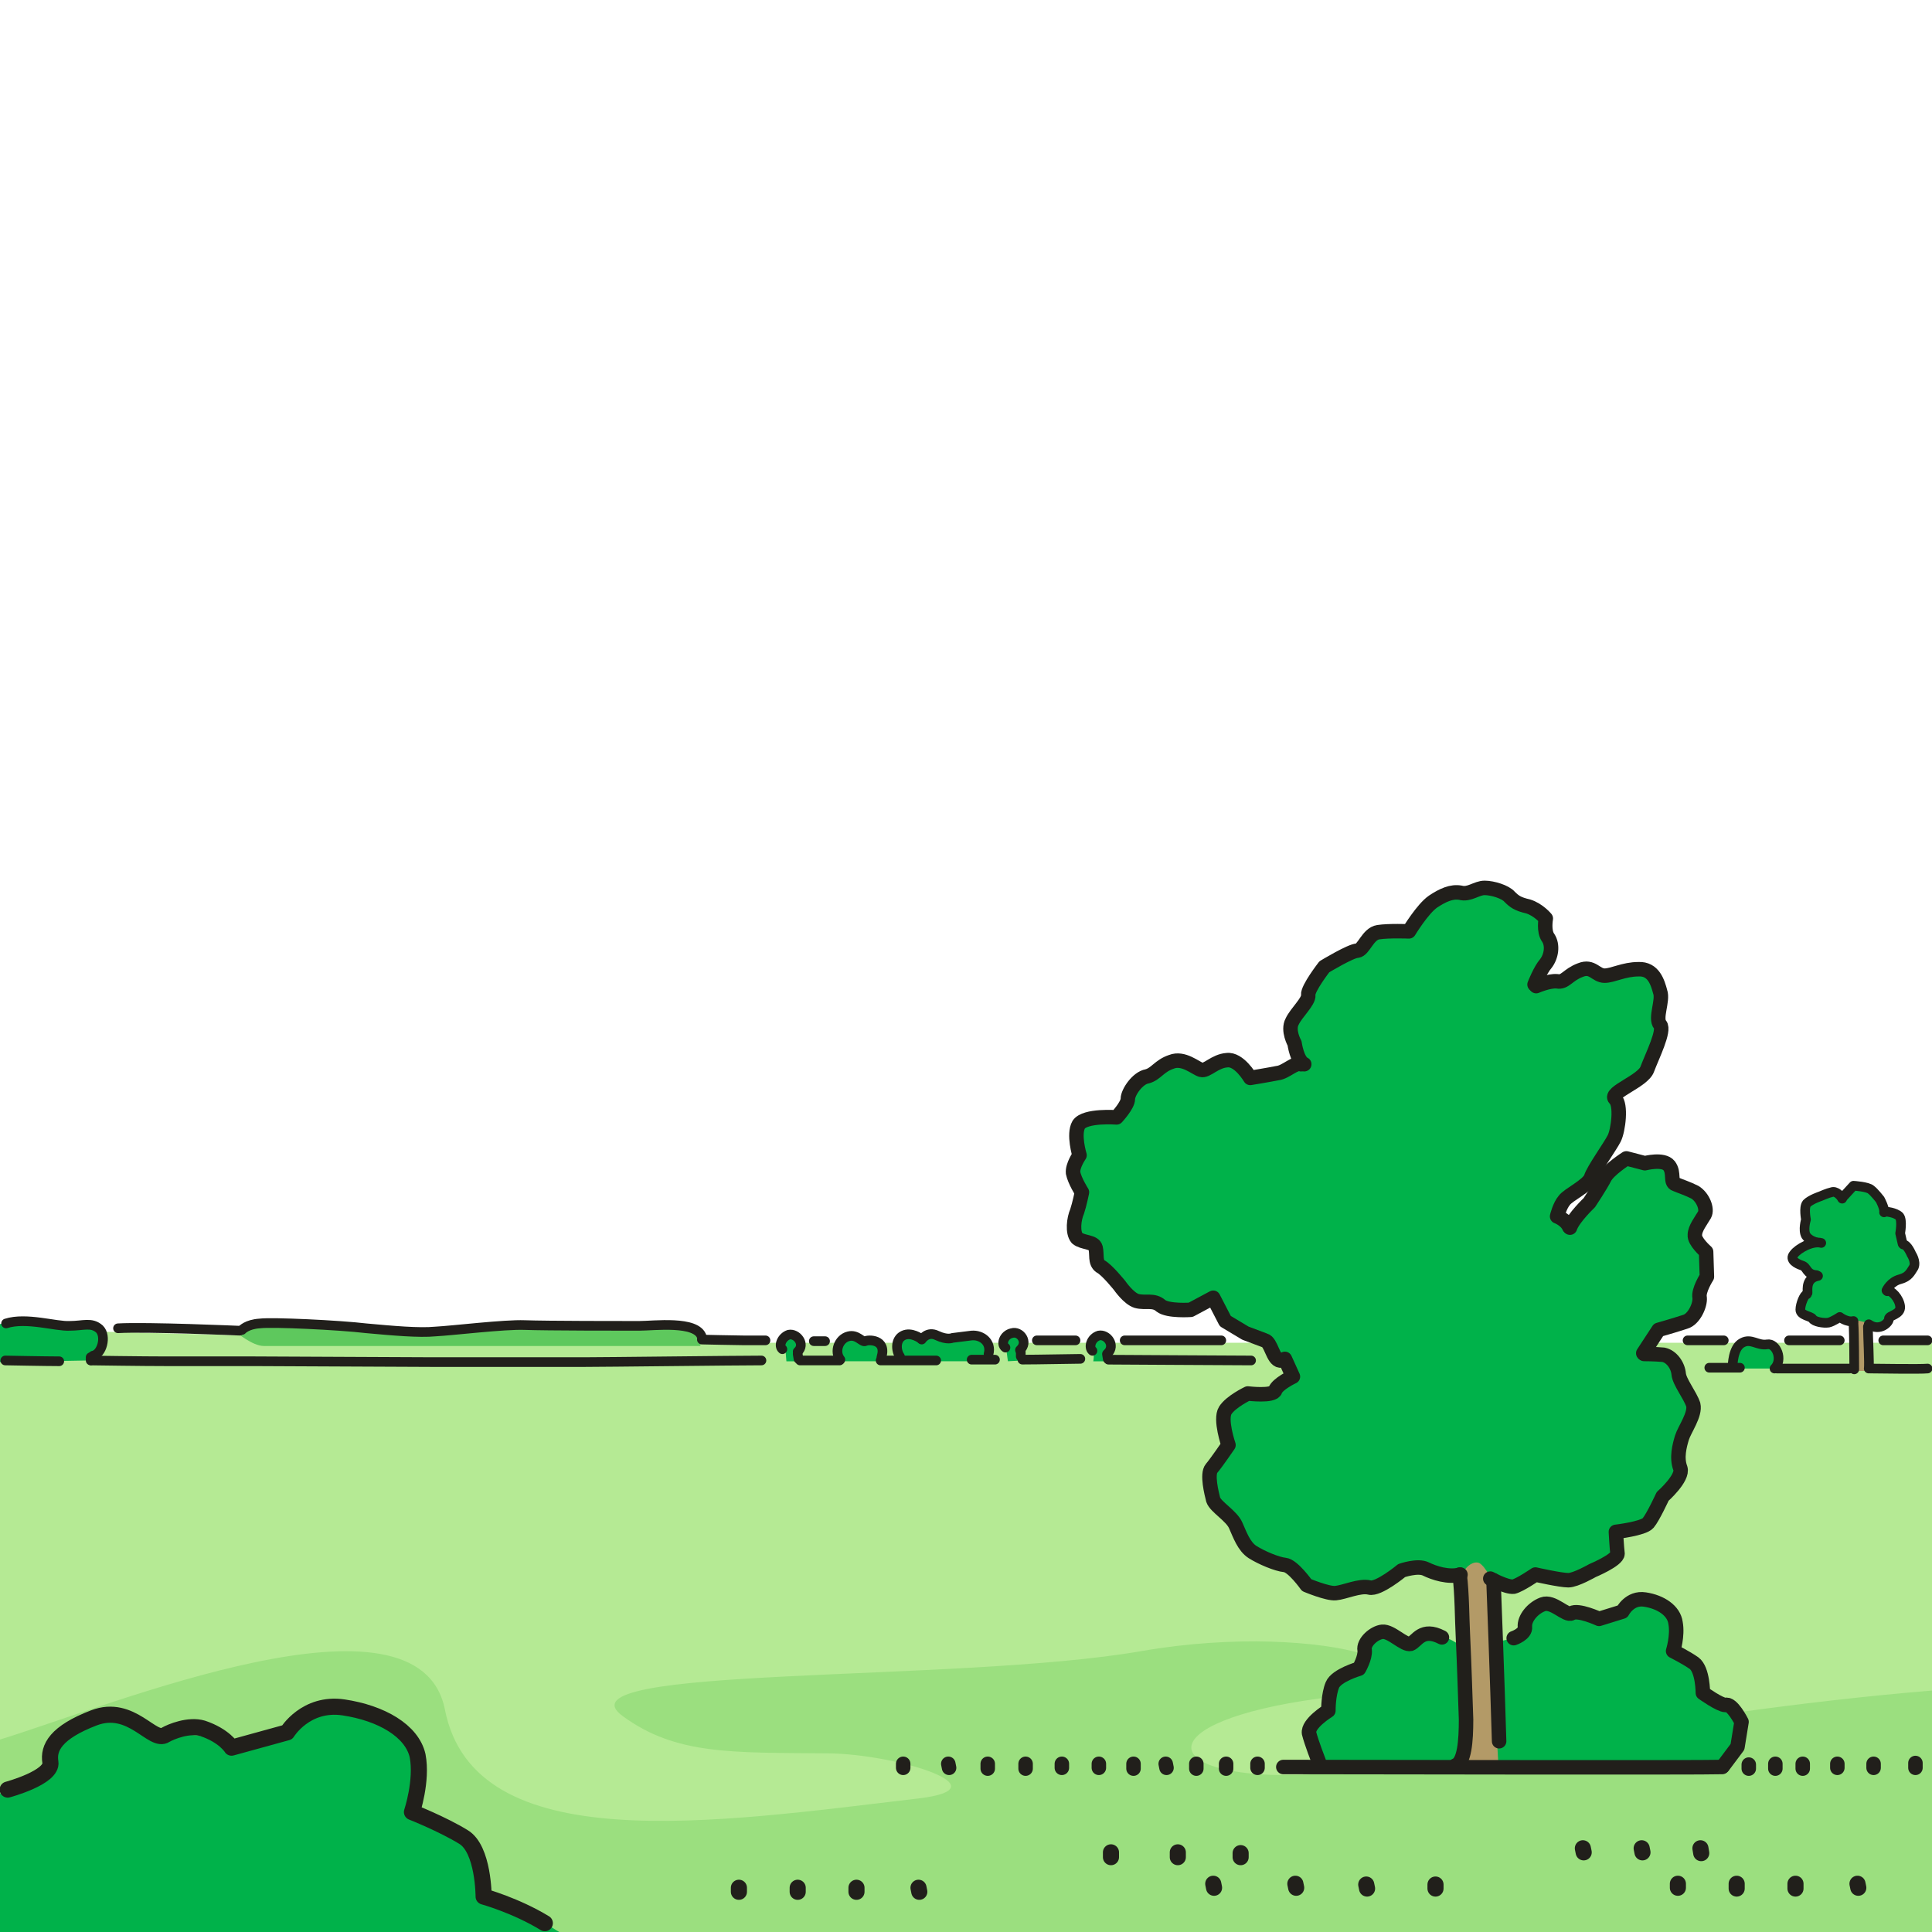 <?xml version="1.0" encoding="utf-8"?>
<!-- Generator: Adobe Illustrator 16.0.4, SVG Export Plug-In . SVG Version: 6.00 Build 0)  -->
<!DOCTYPE svg PUBLIC "-//W3C//DTD SVG 1.1//EN" "http://www.w3.org/Graphics/SVG/1.1/DTD/svg11.dtd">
<svg version="1.1" id="Ebene_1" xmlns="http://www.w3.org/2000/svg" xmlns:xlink="http://www.w3.org/1999/xlink" x="0px" y="0px"
	 width="68.031px" height="68.032px" viewBox="0 0 68.031 68.032" enable-background="new 0 0 68.031 68.032" xml:space="preserve">
<polygon fill="none" points="0,0 0,54.396 18.561,52.725 68.032,52.725 68.032,0 "/>
<polygon fill="#B5EA94" points="0,68.032 68.032,68.032 68.032,47.283 18.561,47.283 0,46.799 "/>
<g>
	<defs>
		<rect id="SVGID_1_" y="0.001" width="68.031" height="68.031"/>
	</defs>
	<clipPath id="SVGID_2_">
		<use xlink:href="#SVGID_1_"  overflow="visible"/>
	</clipPath>
	<path clip-path="url(#SVGID_2_)" fill-rule="evenodd" clip-rule="evenodd" fill="#9BDF7F" d="M68.044,59.528
		c-9.357,0.766-18.573,2.892-22.431,2.977c-4.849,0.085-5.188-1.872,0.823-2.694c6.011-0.82,0.254-2.805-6.239-1.672
		c-6.522,1.135-20.785,0.482-18.261,2.296c1.871,1.361,3.799,1.276,7.231,1.305c2.382,0.027,6.267,1.219,3.176,1.588
		c-7.203,0.85-15.625,2.154-16.674-3.118c-0.908-4.65-11.711-0.17-15.682,1.048v6.775h68.057V59.528z"/>
	<path clip-path="url(#SVGID_2_)" fill-rule="evenodd" clip-rule="evenodd" fill="#00B24A" d="M64.925,42.237
		c0,0,0.085-0.312,0.397-0.396c0.312-0.115,0.623,0.028,0.794,0.254c0.17,0.199,0.198,0.596,0.198,0.596s0.396,0.027,0.539,0.17
		c0.113,0.143,0.113,0.283,0.057,0.454c-0.057,0.142,0,0.51,0,0.51s0.283,0.199,0.396,0.396c0.085,0.228,0.028,0.454-0.17,0.623
		c-0.17,0.2-0.539,0.341-0.539,0.341l-0.142,0.228c0,0,0.312,0.226,0.34,0.453c0.058,0.199,0.058,0.369-0.085,0.426
		c-0.113,0.056-0.198,0.141-0.255,0.226c-0.057,0.114-0.482,0.312-0.681,0.199c-0.17-0.085-0.539-0.199-0.681-0.199
		c-0.113-0.027-0.283-0.085-0.425-0.056c-0.113,0.028-0.596,0.17-0.794,0.085c-0.199-0.085-0.341-0.142-0.397-0.312
		c-0.085-0.17-0.057-0.454,0.057-0.567c0.113-0.142,0.368-0.652,0.368-0.652s-0.198-0.283-0.368-0.368
		c-0.142-0.057-0.425-0.198-0.396-0.368c0-0.143,0.595-0.454,0.681-0.482c0.113-0.029-0.312-0.312-0.312-0.481
		c0-0.198-0.085-0.482,0-0.709c0.113-0.227,0.369-0.453,0.624-0.511c0.255-0.056,0.198-0.141,0.368-0.085
		C64.698,42.067,64.925,42.237,64.925,42.237"/>
	<polygon clip-path="url(#SVGID_2_)" fill-rule="evenodd" clip-rule="evenodd" fill="#B39A67" points="65.747,46.574 65.804,48.275 
		65.322,48.275 65.236,46.46 	"/>
	<path clip-path="url(#SVGID_2_)" fill-rule="evenodd" clip-rule="evenodd" fill="#00B24A" d="M62.486,48.19
		c0,0,0.255-0.341,0.142-0.539s-0.312-0.368-0.454-0.34c-0.17,0.057-0.34-0.028-0.51-0.028c-0.171,0-0.397,0.056-0.511,0.255
		c-0.113,0.17-0.17,0.652-0.17,0.652H62.486z"/>
	<path clip-path="url(#SVGID_2_)" fill-rule="evenodd" clip-rule="evenodd" fill="#00B24A" d="M28.061,47.934l0.057-0.34
		c0,0,0.198-0.453-0.057-0.567c-0.255-0.142-0.454,0-0.539,0.227c-0.057,0.256,0.142,0.341,0.142,0.341l0.028,0.34H28.061z"/>
	<path clip-path="url(#SVGID_2_)" fill-rule="evenodd" clip-rule="evenodd" fill="#00B24A" d="M30.981,47.934
		c0,0,0.227-0.425,0-0.596c-0.198-0.197-0.51-0.112-0.51-0.112s-0.426-0.313-0.681-0.171c-0.255,0.143-0.312,0.454-0.284,0.596
		c0.029,0.17,0.086,0.283,0.086,0.283H30.981z"/>
	<path clip-path="url(#SVGID_2_)" fill-rule="evenodd" clip-rule="evenodd" fill="#00B24A" d="M34.696,47.934
		c0,0,0.227-0.453,0.085-0.651c-0.17-0.228-0.425-0.256-0.681-0.228c-0.226,0-0.68,0.113-0.794,0.057
		c-0.113-0.057-0.368-0.17-0.567-0.142c-0.17,0.057-0.227,0.198-0.34,0.142c-0.085-0.085-0.453-0.227-0.652-0.057
		c-0.198,0.198-0.142,0.397-0.085,0.566c0.056,0.143,0.199,0.312,0.199,0.312H34.696z"/>
	<path clip-path="url(#SVGID_2_)" fill-rule="evenodd" clip-rule="evenodd" fill="#00B24A" d="M36.001,47.906l-0.057-0.368
		c0,0,0.255-0.368,0-0.539c-0.255-0.17-0.511-0.114-0.567,0.113c-0.028,0.198,0.057,0.397,0.057,0.397l0.057,0.424L36.001,47.906z"
		/>
	<path clip-path="url(#SVGID_2_)" fill-rule="evenodd" clip-rule="evenodd" fill="#00B24A" d="M39.063,47.934l-0.028-0.312
		c0,0,0.142-0.368-0.028-0.51c-0.142-0.142-0.426-0.057-0.511,0.057c-0.113,0.114-0.085,0.341-0.028,0.426
		c0.085,0.112,0.028,0.34,0.028,0.34H39.063z"/>
	<path clip-path="url(#SVGID_2_)" fill-rule="evenodd" clip-rule="evenodd" fill="#00B24A" d="M-0.013,46.63
		c0.17-0.058,0.34-0.085,0.511-0.113c0.453-0.057,1.049,0.141,1.361,0.141s0.85-0.17,1.276-0.027c0.397,0.112,0.623,0.34,0.51,0.651
		c-0.113,0.312-0.51,0.623-0.51,0.623l-3.148,0.058V46.63z"/>
	<path clip-path="url(#SVGID_2_)" fill-rule="evenodd" clip-rule="evenodd" fill="#5EC85D" d="M24.658,47.396
		c0,0,0.142-0.597-0.539-0.737c-0.681-0.114-1.446,0-2.127,0c-0.709,0-2.523-0.057-3.346-0.029c-0.851,0.029-1.871,0.114-2.467,0.17
		c-0.567,0.085-1.361,0.143-2.127,0.029c-0.766-0.085-2.58-0.199-3.317-0.227c-0.709-0.028-1.475-0.143-1.787,0
		c-0.312,0.142-0.624,0.312-0.624,0.312s0.567,0.482,0.964,0.482H24.658z"/>
	<path clip-path="url(#SVGID_2_)" fill-rule="evenodd" clip-rule="evenodd" fill="#00B24A" d="M-0.013,63.157
		c0.425-0.058,0.964-0.143,1.248-0.369c0.482-0.368,0.851-1.36,1.021-1.587c0.17-0.228,1.531-0.794,2.155-0.652
		c0.652,0.142,0.907,0.567,1.361,0.539c0.454-0.057,1.531,0,1.928,0.198c0.426,0.17,1.135,0.368,1.588,0.113
		c0.454-0.283,1.05-0.283,1.22-0.597c0.17-0.282,1.219-0.992,2.495-0.565c1.248,0.425,1.786,1.077,1.843,1.614
		c0.029,0.539-0.085,1.956-0.085,1.956s1.305,0.37,1.787,1.05c0.51,0.709,0.68,1.984,0.68,1.984s1.418,0.709,1.645,0.737
		c0.227,0.028,0.51,0.283,0.822,0.453H-0.013V63.157z"/>
	
		<line clip-path="url(#SVGID_2_)" fill="none" stroke="#211F1B" stroke-width="0.34" stroke-linecap="round" stroke-linejoin="round" stroke-miterlimit="10" x1="43.005" y1="47.198" x2="39.603" y2="47.198"/>
	
		<line clip-path="url(#SVGID_2_)" fill="none" stroke="#211F1B" stroke-width="0.34" stroke-linecap="round" stroke-linejoin="round" stroke-miterlimit="10" x1="37.872" y1="47.198" x2="36.511" y2="47.198"/>
	
		<path clip-path="url(#SVGID_2_)" fill="none" stroke="#211F1B" stroke-width="0.34" stroke-linecap="round" stroke-linejoin="round" stroke-miterlimit="10" d="
		M26.955,47.198h-0.766c-0.227,0-1.474-0.028-1.474-0.028"/>
	
		<path clip-path="url(#SVGID_2_)" fill="none" stroke="#211F1B" stroke-width="0.34" stroke-linecap="round" stroke-linejoin="round" stroke-miterlimit="10" d="
		M0.214,46.602c0.709-0.228,1.758,0.112,2.24,0.085c0.482,0,0.766-0.143,1.05,0.113c0.254,0.255,0.085,0.879-0.227,0.936"/>
	
		<path clip-path="url(#SVGID_2_)" fill="none" stroke="#211F1B" stroke-width="0.34" stroke-linecap="round" stroke-linejoin="round" stroke-miterlimit="10" d="
		M4.156,46.772c1.021-0.058,4.282,0.085,4.282,0.085"/>
	
		<path clip-path="url(#SVGID_2_)" fill="none" stroke="#211F1B" stroke-width="0.34" stroke-linecap="round" stroke-linejoin="round" stroke-miterlimit="10" d="
		M24.715,47.083c-0.17-0.596-1.702-0.396-2.212-0.396c-0.511,0-3.289,0-4.027-0.028c-0.709-0.028-2.552,0.197-3.147,0.227
		c-0.568,0.056-1.503-0.029-2.439-0.114c-0.936-0.112-3.318-0.226-3.743-0.169c-0.454,0.028-0.624,0.227-0.624,0.227"/>
	
		<path clip-path="url(#SVGID_2_)" fill="none" stroke="#211F1B" stroke-width="0.34" stroke-linecap="round" stroke-linejoin="round" stroke-miterlimit="10" d="
		M29.592,47.877c-0.227-0.283-0.057-0.736,0.283-0.822c0.312-0.085,0.483,0.228,0.596,0.171c0.085-0.057,0.766-0.085,0.567,0.566"/>
	
		<path clip-path="url(#SVGID_2_)" fill="none" stroke="#211F1B" stroke-width="0.34" stroke-linecap="round" stroke-linejoin="round" stroke-miterlimit="10" d="
		M34.81,47.679c0.114-0.425-0.255-0.682-0.595-0.652l-0.681,0.085c0,0-0.17,0.086-0.538-0.085c-0.341-0.17-0.54,0.142-0.54,0.142"/>
	
		<path clip-path="url(#SVGID_2_)" fill="none" stroke="#211F1B" stroke-width="0.34" stroke-linecap="round" stroke-linejoin="round" stroke-miterlimit="10" d="
		M31.69,47.764c-0.142-0.198-0.17-0.596,0.113-0.737c0.284-0.142,0.624,0.114,0.624,0.114"/>
	
		<path clip-path="url(#SVGID_2_)" fill="none" stroke="#211F1B" stroke-width="0.34" stroke-linecap="round" stroke-linejoin="round" stroke-miterlimit="10" d="
		M44.054,47.906c-0.538,0-4.849-0.028-5.019-0.028"/>
	
		<path clip-path="url(#SVGID_2_)" fill="none" stroke="#211F1B" stroke-width="0.34" stroke-linecap="round" stroke-linejoin="round" stroke-miterlimit="10" d="
		M38.468,47.566c-0.142-0.113-0.057-0.454,0.227-0.539c0.284-0.058,0.596,0.341,0.312,0.624"/>
	
		<path clip-path="url(#SVGID_2_)" fill="none" stroke="#211F1B" stroke-width="0.34" stroke-linecap="round" stroke-linejoin="round" stroke-miterlimit="10" d="
		M26.813,47.906c-0.907,0-5.529,0.057-6.267,0.057h-5.274c-1.134,0-5.246-0.029-6.295-0.029H5.886c-0.879,0-2.666-0.027-2.666-0.027
		"/>
	
		<line clip-path="url(#SVGID_2_)" fill="none" stroke="#211F1B" stroke-width="0.34" stroke-linecap="round" stroke-linejoin="round" stroke-miterlimit="10" x1="32.966" y1="47.906" x2="31.009" y2="47.906"/>
	
		<line clip-path="url(#SVGID_2_)" fill="none" stroke="#211F1B" stroke-width="0.34" stroke-linecap="round" stroke-linejoin="round" stroke-miterlimit="10" x1="29.563" y1="47.906" x2="28.174" y2="47.906"/>
	
		<line clip-path="url(#SVGID_2_)" fill="none" stroke="#211F1B" stroke-width="0.34" stroke-linecap="round" stroke-linejoin="round" stroke-miterlimit="10" x1="35.036" y1="47.877" x2="34.214" y2="47.877"/>
	
		<path clip-path="url(#SVGID_2_)" fill="none" stroke="#211F1B" stroke-width="0.34" stroke-linecap="round" stroke-linejoin="round" stroke-miterlimit="10" d="
		M38.042,47.849c-0.227,0-1.503,0.027-2.041,0.027"/>
	
		<path clip-path="url(#SVGID_2_)" fill="none" stroke="#211F1B" stroke-width="0.34" stroke-linecap="round" stroke-linejoin="round" stroke-miterlimit="10" d="
		M62.486,48.19c0.312-0.312,0.057-0.907-0.256-0.852c-0.34,0.058-0.566-0.227-0.879-0.056c-0.34,0.17-0.34,0.821-0.34,0.821"/>
	
		<path clip-path="url(#SVGID_2_)" fill="none" stroke="#211F1B" stroke-width="0.34" stroke-linecap="round" stroke-linejoin="round" stroke-miterlimit="10" d="
		M67.874,48.19c-0.227,0.027-1.844,0-2.014,0"/>
	
		<line clip-path="url(#SVGID_2_)" fill="none" stroke="#211F1B" stroke-width="0.34" stroke-linecap="round" stroke-linejoin="round" stroke-miterlimit="10" x1="65.123" y1="48.19" x2="62.571" y2="48.19"/>
	
		<line clip-path="url(#SVGID_2_)" fill="none" stroke="#211F1B" stroke-width="0.34" stroke-linecap="round" stroke-linejoin="round" stroke-miterlimit="10" x1="61.267" y1="48.161" x2="60.189" y2="48.161"/>
	
		<path clip-path="url(#SVGID_2_)" fill="none" stroke="#211F1B" stroke-width="0.34" stroke-linecap="round" stroke-linejoin="round" stroke-miterlimit="10" d="
		M65.775,46.715c0,0.34,0.057,1.332,0.028,1.475"/>
	
		<path clip-path="url(#SVGID_2_)" fill="none" stroke="#211F1B" stroke-width="0.34" stroke-linecap="round" stroke-linejoin="round" stroke-miterlimit="10" d="
		M65.265,46.574c0.028,0.425,0.028,1.645,0.028,1.645"/>
	
		<path clip-path="url(#SVGID_2_)" fill="none" stroke="#211F1B" stroke-width="0.34" stroke-linecap="round" stroke-linejoin="round" stroke-miterlimit="10" d="
		M66.995,43.795l-0.085-0.368c0,0,0.085-0.453-0.028-0.596c-0.143-0.142-0.482-0.17-0.482-0.17"/>
	
		<path clip-path="url(#SVGID_2_)" fill="none" stroke="#211F1B" stroke-width="0.34" stroke-linecap="round" stroke-linejoin="round" stroke-miterlimit="10" d="
		M66.343,42.69c0.028-0.143-0.142-0.453-0.142-0.453s-0.199-0.255-0.312-0.34c-0.113-0.114-0.624-0.144-0.624-0.144l-0.34,0.37"/>
	
		<path clip-path="url(#SVGID_2_)" fill="none" stroke="#211F1B" stroke-width="0.34" stroke-linecap="round" stroke-linejoin="round" stroke-miterlimit="10" d="
		M67.023,43.824c0.142,0,0.283,0.341,0.283,0.341s0.17,0.255,0.085,0.453c-0.113,0.17-0.17,0.34-0.481,0.426
		c-0.341,0.085-0.482,0.396-0.482,0.396"/>
	
		<path clip-path="url(#SVGID_2_)" fill="none" stroke="#211F1B" stroke-width="0.34" stroke-linecap="round" stroke-linejoin="round" stroke-miterlimit="10" d="
		M65.804,46.63c0.397,0.283,0.737-0.085,0.709-0.198c0-0.114,0.426-0.142,0.397-0.426c-0.028-0.283-0.312-0.595-0.454-0.538"/>
	
		<path clip-path="url(#SVGID_2_)" fill="none" stroke="#211F1B" stroke-width="0.34" stroke-linecap="round" stroke-linejoin="round" stroke-miterlimit="10" d="
		M65.265,46.517c-0.228,0.057-0.481-0.143-0.481-0.143s-0.256,0.17-0.397,0.199c-0.17,0.028-0.51-0.029-0.566-0.142
		c-0.058-0.085-0.426-0.113-0.426-0.312c0-0.2,0.142-0.54,0.226-0.54"/>
	
		<path clip-path="url(#SVGID_2_)" fill="none" stroke="#211F1B" stroke-width="0.34" stroke-linecap="round" stroke-linejoin="round" stroke-miterlimit="10" d="
		M64.018,44.929c-0.426,0.086-0.369,0.454-0.369,0.596"/>
	
		<path clip-path="url(#SVGID_2_)" fill="none" stroke="#211F1B" stroke-width="0.34" stroke-linecap="round" stroke-linejoin="round" stroke-miterlimit="10" d="
		M64.868,42.208c-0.057-0.113-0.227-0.283-0.369-0.228c-0.142,0.029-0.396,0.143-0.396,0.143s-0.341,0.112-0.482,0.255
		c-0.113,0.142-0.028,0.566-0.028,0.566s-0.113,0.368,0,0.567c0.113,0.17,0.341,0.226,0.341,0.226"/>
	
		<path clip-path="url(#SVGID_2_)" fill="none" stroke="#211F1B" stroke-width="0.34" stroke-linecap="round" stroke-linejoin="round" stroke-miterlimit="10" d="
		M63.961,44.901c-0.369-0.028-0.312-0.283-0.511-0.34c-0.17-0.057-0.454-0.198-0.283-0.396c0.142-0.199,0.652-0.483,0.964-0.397"/>
	
		<line clip-path="url(#SVGID_2_)" fill="none" stroke="#211F1B" stroke-width="0.567" stroke-linecap="round" stroke-linejoin="round" stroke-miterlimit="10" x1="65.407" y1="66.332" x2="65.436" y2="66.473"/>
	
		<line clip-path="url(#SVGID_2_)" fill="none" stroke="#211F1B" stroke-width="0.567" stroke-linecap="round" stroke-linejoin="round" stroke-miterlimit="10" x1="32.343" y1="66.473" x2="32.371" y2="66.615"/>
	
		<line clip-path="url(#SVGID_2_)" fill="none" stroke="#211F1B" stroke-width="0.567" stroke-linecap="round" stroke-linejoin="round" stroke-miterlimit="10" x1="63.224" y1="66.332" x2="63.224" y2="66.501"/>
	
		<line clip-path="url(#SVGID_2_)" fill="none" stroke="#211F1B" stroke-width="0.567" stroke-linecap="round" stroke-linejoin="round" stroke-miterlimit="10" x1="59.877" y1="65.083" x2="59.905" y2="65.254"/>
	
		<line clip-path="url(#SVGID_2_)" fill="none" stroke="#211F1B" stroke-width="0.567" stroke-linecap="round" stroke-linejoin="round" stroke-miterlimit="10" x1="30.159" y1="66.473" x2="30.159" y2="66.615"/>
	
		<line clip-path="url(#SVGID_2_)" fill="none" stroke="#211F1B" stroke-width="0.567" stroke-linecap="round" stroke-linejoin="round" stroke-miterlimit="10" x1="61.153" y1="66.332" x2="61.153" y2="66.501"/>
	
		<line clip-path="url(#SVGID_2_)" fill="none" stroke="#211F1B" stroke-width="0.567" stroke-linecap="round" stroke-linejoin="round" stroke-miterlimit="10" x1="57.808" y1="65.083" x2="57.836" y2="65.226"/>
	
		<line clip-path="url(#SVGID_2_)" fill="none" stroke="#211F1B" stroke-width="0.567" stroke-linecap="round" stroke-linejoin="round" stroke-miterlimit="10" x1="28.089" y1="66.473" x2="28.089" y2="66.615"/>
	
		<line clip-path="url(#SVGID_2_)" fill="none" stroke="#211F1B" stroke-width="0.567" stroke-linecap="round" stroke-linejoin="round" stroke-miterlimit="10" x1="59.083" y1="66.332" x2="59.083" y2="66.473"/>
	
		<line clip-path="url(#SVGID_2_)" fill="none" stroke="#211F1B" stroke-width="0.567" stroke-linecap="round" stroke-linejoin="round" stroke-miterlimit="10" x1="55.737" y1="65.083" x2="55.766" y2="65.226"/>
	
		<line clip-path="url(#SVGID_2_)" fill="none" stroke="#211F1B" stroke-width="0.567" stroke-linecap="round" stroke-linejoin="round" stroke-miterlimit="10" x1="26.019" y1="66.473" x2="26.019" y2="66.615"/>
	
		<line clip-path="url(#SVGID_2_)" fill="none" stroke="#211F1B" stroke-width="0.567" stroke-linecap="round" stroke-linejoin="round" stroke-miterlimit="10" x1="43.686" y1="65.254" x2="43.686" y2="65.396"/>
	
		<line clip-path="url(#SVGID_2_)" fill="none" stroke="#211F1B" stroke-width="0.567" stroke-linecap="round" stroke-linejoin="round" stroke-miterlimit="10" x1="41.474" y1="65.226" x2="41.474" y2="65.396"/>
	
		<line clip-path="url(#SVGID_2_)" fill="none" stroke="#211F1B" stroke-width="0.567" stroke-linecap="round" stroke-linejoin="round" stroke-miterlimit="10" x1="39.12" y1="65.226" x2="39.12" y2="65.396"/>
	
		<line clip-path="url(#SVGID_2_)" fill="none" stroke="#211F1B" stroke-width="0.567" stroke-linecap="round" stroke-linejoin="round" stroke-miterlimit="10" x1="50.548" y1="66.36" x2="50.548" y2="66.501"/>
	
		<line clip-path="url(#SVGID_2_)" fill="none" stroke="#211F1B" stroke-width="0.567" stroke-linecap="round" stroke-linejoin="round" stroke-miterlimit="10" x1="48.109" y1="66.36" x2="48.138" y2="66.501"/>
	
		<line clip-path="url(#SVGID_2_)" fill="none" stroke="#211F1B" stroke-width="0.567" stroke-linecap="round" stroke-linejoin="round" stroke-miterlimit="10" x1="45.613" y1="66.332" x2="45.642" y2="66.473"/>
	
		<line clip-path="url(#SVGID_2_)" fill="none" stroke="#211F1B" stroke-width="0.567" stroke-linecap="round" stroke-linejoin="round" stroke-miterlimit="10" x1="42.722" y1="66.332" x2="42.75" y2="66.473"/>
	
		<line clip-path="url(#SVGID_2_)" fill="none" stroke="#211F1B" stroke-width="0.34" stroke-linecap="round" stroke-linejoin="round" stroke-miterlimit="10" x1="29.053" y1="47.226" x2="28.656" y2="47.226"/>
	
		<path clip-path="url(#SVGID_2_)" fill="none" stroke="#211F1B" stroke-width="0.34" stroke-linecap="round" stroke-linejoin="round" stroke-miterlimit="10" d="
		M2.086,47.934c-0.454,0-1.9-0.028-1.9-0.028"/>
	
		<line clip-path="url(#SVGID_2_)" fill="none" stroke="#211F1B" stroke-width="0.34" stroke-linecap="round" stroke-linejoin="round" stroke-miterlimit="10" x1="67.874" y1="47.198" x2="66.314" y2="47.198"/>
	
		<line clip-path="url(#SVGID_2_)" fill="none" stroke="#211F1B" stroke-width="0.34" stroke-linecap="round" stroke-linejoin="round" stroke-miterlimit="10" x1="64.783" y1="47.198" x2="62.996" y2="47.198"/>
	
		<line clip-path="url(#SVGID_2_)" fill="none" stroke="#211F1B" stroke-width="0.34" stroke-linecap="round" stroke-linejoin="round" stroke-miterlimit="10" x1="60.699" y1="47.198" x2="59.424" y2="47.198"/>
	<path clip-path="url(#SVGID_2_)" fill-rule="evenodd" clip-rule="evenodd" fill="#00B24A" d="M52.562,55.702
		c0,0,0.368,0.198,0.709,0.085c0.312-0.085,0.766-0.397,0.766-0.397s0.851,0.255,1.247,0.198c0.426-0.085,1.049-0.312,1.333-0.538
		c0.283-0.199,0.255-0.568,0.255-0.568l0.028-0.565c0,0,0.908,0,1.163-0.34c0.255-0.312,0.311-0.937,0.652-1.105
		c0.34-0.143,0.34-0.397,0.396-0.737c0.085-0.312-0.142-0.737,0.085-1.105c0.228-0.369,0.482-0.766,0.397-1.162
		c-0.057-0.397-0.312-0.766-0.426-1.077c-0.113-0.285-0.198-0.652-0.538-0.737c-0.312-0.057-0.681,0-0.681,0l0.51-0.907
		c0,0,1.22,0,1.332-0.623c0.114-0.652,0.171-0.964,0.171-0.964s0.256-0.879,0.086-1.162c-0.199-0.256-0.369-0.652-0.369-0.652
		s0.736-0.709,0.17-1.19c-0.538-0.482-0.851-0.369-0.907-0.567c-0.085-0.227-0.085-0.822-0.482-0.737
		c-0.396,0.058-0.595,0.17-0.822,0.085c-0.198-0.056-0.538-0.141-0.794,0.085c-0.255,0.228-0.737,1.22-0.737,1.22l-0.766,0.879
		c0,0-0.453-0.17-0.425-0.397c0.057-0.227,0.084-0.51,0.567-0.822c0.481-0.283,0.736-0.879,0.736-0.879s0.852-0.879,0.795-1.559
		c-0.029-0.652-0.171-0.992-0.171-0.992s0.879-0.312,1.05-0.68c0.198-0.369,0.34-0.794,0.48-1.106
		c0.172-0.34,0.172-0.595,0.086-0.821s0.228-0.709-0.086-1.191c-0.282-0.453-0.282-0.567-0.906-0.509
		c-0.624,0.085-0.964,0.311-1.19,0.141c-0.199-0.141-0.397-0.255-0.852-0.028c-0.426,0.226-0.538,0.255-0.822,0.311
		c-0.312,0.029-0.566,0.142-0.566,0.142s0.396-0.566,0.51-0.963s0-0.482-0.057-0.851c-0.085-0.369-0.085-0.652-0.425-0.878
		c-0.312-0.227-0.851-0.312-0.851-0.312s0-0.284-0.567-0.397c-0.596-0.114-1.05,0.141-1.05,0.141s-0.651-0.056-1.049,0.256
		c-0.426,0.34-0.652,1.162-0.907,1.105c-0.256-0.028-1.021-0.142-1.248,0.057c-0.228,0.17-0.511,0.538-0.511,0.538
		s-0.879,0.312-1.19,0.595c-0.283,0.284-0.539,0.709-0.567,0.964c-0.057,0.255-0.34,0.624-0.34,0.624s-0.369,0.538-0.341,0.907
		s0.397,1.021,0.397,1.021s-0.426,0.312-0.794,0.312c-0.369,0-0.965,0.113-0.965,0.113s-0.481-0.709-0.851-0.652
		c-0.368,0.028-0.851,0.369-0.851,0.369s-0.481-0.482-0.936-0.369c-0.482,0.113-0.907,0.539-0.907,0.539s-0.482,0.085-0.652,0.481
		c-0.198,0.397-0.454,0.879-0.454,0.879l-0.652,0.113c0,0-0.738-0.028-0.822,0.511c-0.057,0.565,0.057,0.906,0.057,0.906
		s-0.255,0.312-0.198,0.652c0.085,0.339,0.255,0.624,0.255,0.624s-0.312,0.453-0.227,1.048c0.113,0.567,0.454,0.737,0.454,0.737
		s0.255,0.085,0.255,0.369c0,0.255,0.198,0.396,0.369,0.623c0.198,0.227,0.34,0.681,0.737,0.907
		c0.396,0.227,1.105,0.142,1.105,0.142s0.198,0.312,0.596,0.312c0.396,0,0.624,0.028,0.851-0.114s0.538-0.34,0.538-0.34
		s0.228,0.681,0.454,0.851c0.228,0.198,0.511,0.368,0.879,0.51c0.369,0.17,0.681,0.199,0.681,0.199s0,0.481,0.199,0.538
		c0.227,0.085,0.34,0.056,0.34,0.056l0.142,0.483c0,0-0.142,0.396-0.425,0.538c-0.312,0.142-0.454,0.227-0.709,0.198
		c-0.256-0.057-0.766,0.142-1.021,0.397c-0.283,0.255-0.34,0.538-0.227,0.879c0.113,0.339,0.227,0.594,0.227,0.594
		s-0.34,0.368-0.539,0.767c-0.17,0.396-0.17,0.709,0,0.992c0.199,0.312,0.596,0.708,0.596,0.708s0.228,0.651,0.482,0.964
		c0.255,0.284,0.511,0.481,0.879,0.539c0.369,0.085,0.482,0.085,0.766,0.34c0.312,0.255,0.397,0.596,0.794,0.652
		c0.397,0.085,0.624,0.312,1.021,0.113c0.396-0.17,0.595,0.113,1.077-0.113c0.482-0.198,0.624-0.624,1.134-0.681
		c0.511-0.085,0.937,0.057,1.191,0.142c0.256,0.057,0.794,0.227,0.794,0.227s0.17-0.482,0.426-0.425
		C52.164,55.248,52.562,55.702,52.562,55.702"/>
	<path clip-path="url(#SVGID_2_)" fill-rule="evenodd" clip-rule="evenodd" fill="#00B24A" d="M51.512,57.998
		c0,0-0.596-0.426-0.992-0.454c-0.397,0-0.596,0.284-0.794,0.312c-0.198,0.058-0.511-0.17-0.766-0.283
		c-0.227-0.113-0.624-0.085-0.737,0.085c-0.085,0.171-0.17,0.511-0.198,0.624c-0.057,0.112-0.143,0.396-0.312,0.481
		c-0.17,0.058-0.681,0.256-0.794,0.567c-0.085,0.312-0.085,0.736-0.227,0.879c-0.113,0.113-0.624,0.51-0.596,0.822
		c0.028,0.312,0.426,1.134,0.426,1.134l4.877,0.027c0,0,0.312-0.736,0.312-1.274c0.028-0.567-0.086-2.637-0.086-2.637L51.512,57.998
		z"/>
	<path clip-path="url(#SVGID_2_)" fill-rule="evenodd" clip-rule="evenodd" fill="#00B24A" d="M52.59,57.799
		c0,0,0.538,0,0.766-0.199c0.198-0.17,0.339-0.652,0.425-0.765c0.057-0.113,0.623-0.397,0.879-0.312
		c0.256,0.056,0.368,0.284,0.567,0.255c0.17-0.027,0.624,0,0.794,0.085s0.454,0.199,0.652,0.058c0.17-0.113,0.426-0.113,0.511-0.284
		c0.057-0.143,0.481-0.453,1.021-0.255c0.511,0.197,0.737,0.511,0.766,0.766c0,0.255-0.057,0.936-0.057,0.936
		s0.539,0.197,0.737,0.51c0.227,0.341,0.283,0.964,0.283,0.964s0.539,0.426,0.652,0.454c0.113,0,0.397,0.057,0.511,0.255
		c0.113,0.226,0.198,0.34,0.17,0.538c-0.028,0.227,0.028,0.539-0.142,0.736c-0.142,0.198-0.597,0.71-0.597,0.71l-7.825-0.086
		L52.59,57.799z"/>
	<path clip-path="url(#SVGID_2_)" fill-rule="evenodd" clip-rule="evenodd" fill="#B39A67" d="M52.505,55.587
		c0,0,0.17,3.912,0.142,4.31c0,0.396,0.113,2.183,0.113,2.183l-1.333,0.085c0,0,0.341-0.682,0.312-1.077
		c-0.028-0.426-0.199-5.585-0.199-5.728c0.028-0.112,0.256-0.368,0.482-0.339C52.221,55.021,52.505,55.587,52.505,55.587"/>
	
		<path clip-path="url(#SVGID_2_)" fill="none" stroke="#211F1B" stroke-width="0.51" stroke-linecap="round" stroke-linejoin="round" stroke-miterlimit="10" d="
		M60.643,62.221c-0.481,0.027-14.49,0-15.454,0"/>
	
		<path clip-path="url(#SVGID_2_)" fill="none" stroke="#211F1B" stroke-width="0.51" stroke-linecap="round" stroke-linejoin="round" stroke-miterlimit="10" d="
		M52.788,61.314c-0.057-2.014-0.198-5.669-0.198-5.669"/>
	
		<path clip-path="url(#SVGID_2_)" fill="none" stroke="#211F1B" stroke-width="0.51" stroke-linecap="round" stroke-linejoin="round" stroke-miterlimit="10" d="
		M51.398,55.446c0.085,0.651,0.085,1.588,0.113,2.098c0.057,1.248,0.085,2.211,0.113,3.005c0,0.766-0.057,1.502-0.368,1.616"/>
	
		<line clip-path="url(#SVGID_2_)" fill="none" stroke="#211F1B" stroke-width="0.51" stroke-linecap="round" stroke-linejoin="round" stroke-miterlimit="10" x1="44.281" y1="62.108" x2="44.281" y2="62.25"/>
	
		<line clip-path="url(#SVGID_2_)" fill="none" stroke="#211F1B" stroke-width="0.51" stroke-linecap="round" stroke-linejoin="round" stroke-miterlimit="10" x1="43.175" y1="62.108" x2="43.175" y2="62.278"/>
	
		<line clip-path="url(#SVGID_2_)" fill="none" stroke="#211F1B" stroke-width="0.51" stroke-linecap="round" stroke-linejoin="round" stroke-miterlimit="10" x1="42.126" y1="62.108" x2="42.126" y2="62.278"/>
	
		<line clip-path="url(#SVGID_2_)" fill="none" stroke="#211F1B" stroke-width="0.51" stroke-linecap="round" stroke-linejoin="round" stroke-miterlimit="10" x1="41.048" y1="62.108" x2="41.076" y2="62.25"/>
	
		<line clip-path="url(#SVGID_2_)" fill="none" stroke="#211F1B" stroke-width="0.51" stroke-linecap="round" stroke-linejoin="round" stroke-miterlimit="10" x1="39.914" y1="62.108" x2="39.914" y2="62.278"/>
	
		<line clip-path="url(#SVGID_2_)" fill="none" stroke="#211F1B" stroke-width="0.51" stroke-linecap="round" stroke-linejoin="round" stroke-miterlimit="10" x1="38.694" y1="62.108" x2="38.694" y2="62.25"/>
	
		<line clip-path="url(#SVGID_2_)" fill="none" stroke="#211F1B" stroke-width="0.51" stroke-linecap="round" stroke-linejoin="round" stroke-miterlimit="10" x1="37.391" y1="62.108" x2="37.391" y2="62.25"/>
	
		<line clip-path="url(#SVGID_2_)" fill="none" stroke="#211F1B" stroke-width="0.51" stroke-linecap="round" stroke-linejoin="round" stroke-miterlimit="10" x1="36.114" y1="62.108" x2="36.114" y2="62.278"/>
	
		<line clip-path="url(#SVGID_2_)" fill="none" stroke="#211F1B" stroke-width="0.51" stroke-linecap="round" stroke-linejoin="round" stroke-miterlimit="10" x1="34.781" y1="62.108" x2="34.781" y2="62.278"/>
	
		<line clip-path="url(#SVGID_2_)" fill="none" stroke="#211F1B" stroke-width="0.51" stroke-linecap="round" stroke-linejoin="round" stroke-miterlimit="10" x1="33.392" y1="62.108" x2="33.42" y2="62.25"/>
	
		<line clip-path="url(#SVGID_2_)" fill="none" stroke="#211F1B" stroke-width="0.51" stroke-linecap="round" stroke-linejoin="round" stroke-miterlimit="10" x1="31.804" y1="62.108" x2="31.804" y2="62.25"/>
	
		<line clip-path="url(#SVGID_2_)" fill="none" stroke="#211F1B" stroke-width="0.51" stroke-linecap="round" stroke-linejoin="round" stroke-miterlimit="10" x1="67.448" y1="62.08" x2="67.448" y2="62.25"/>
	
		<line clip-path="url(#SVGID_2_)" fill="none" stroke="#211F1B" stroke-width="0.51" stroke-linecap="round" stroke-linejoin="round" stroke-miterlimit="10" x1="65.974" y1="62.108" x2="65.974" y2="62.25"/>
	
		<line clip-path="url(#SVGID_2_)" fill="none" stroke="#211F1B" stroke-width="0.51" stroke-linecap="round" stroke-linejoin="round" stroke-miterlimit="10" x1="64.698" y1="62.108" x2="64.698" y2="62.25"/>
	
		<line clip-path="url(#SVGID_2_)" fill="none" stroke="#211F1B" stroke-width="0.51" stroke-linecap="round" stroke-linejoin="round" stroke-miterlimit="10" x1="63.479" y1="62.108" x2="63.479" y2="62.278"/>
	
		<line clip-path="url(#SVGID_2_)" fill="none" stroke="#211F1B" stroke-width="0.51" stroke-linecap="round" stroke-linejoin="round" stroke-miterlimit="10" x1="62.515" y1="62.108" x2="62.515" y2="62.278"/>
	
		<line clip-path="url(#SVGID_2_)" fill="none" stroke="#211F1B" stroke-width="0.51" stroke-linecap="round" stroke-linejoin="round" stroke-miterlimit="10" x1="61.579" y1="62.136" x2="61.579" y2="62.278"/>
	
		<path clip-path="url(#SVGID_2_)" fill="none" stroke="#211F1B" stroke-width="0.51" stroke-linecap="round" stroke-linejoin="round" stroke-miterlimit="10" d="
		M52.477,55.587c0,0,0.566,0.312,0.822,0.284c0.227-0.057,0.766-0.427,0.766-0.427s0.879,0.2,1.162,0.2
		c0.256,0,0.851-0.341,0.851-0.341s0.879-0.368,0.879-0.595c-0.028-0.228-0.057-0.767-0.057-0.767s0.965-0.112,1.135-0.311
		c0.171-0.199,0.511-0.937,0.511-0.937s0.737-0.651,0.623-0.991c-0.142-0.369-0.028-0.795,0.057-1.077
		c0.086-0.283,0.482-0.822,0.398-1.162c-0.114-0.341-0.483-0.794-0.512-1.077c-0.028-0.313-0.255-0.624-0.538-0.681
		c-0.312-0.028-0.681-0.028-0.681-0.028"/>
	
		<path clip-path="url(#SVGID_2_)" fill="none" stroke="#211F1B" stroke-width="0.51" stroke-linecap="round" stroke-linejoin="round" stroke-miterlimit="10" d="
		M55.283,43.229c0.113-0.34,0.681-0.879,0.681-0.879s0.397-0.597,0.539-0.879c0.142-0.283,0.766-0.681,0.766-0.681l0.652,0.17
		c0,0,0.652-0.17,0.851,0.085s0.028,0.596,0.227,0.652c0.198,0.085,0.397,0.142,0.682,0.284c0.282,0.17,0.453,0.595,0.34,0.793
		c-0.114,0.199-0.34,0.481-0.34,0.709c-0.029,0.226,0.396,0.596,0.396,0.596l0.028,0.878c0,0-0.312,0.482-0.256,0.737
		c0.028,0.255-0.198,0.765-0.51,0.85c-0.341,0.114-0.937,0.284-0.937,0.284l-0.538,0.822"/>
	
		<path clip-path="url(#SVGID_2_)" fill="none" stroke="#211F1B" stroke-width="0.51" stroke-linecap="round" stroke-linejoin="round" stroke-miterlimit="10" d="
		M45.926,37.474c-0.255-0.113-0.341-0.736-0.341-0.736s-0.255-0.454-0.085-0.766c0.142-0.312,0.596-0.709,0.567-0.937
		c-0.028-0.226,0.567-0.992,0.567-0.992s0.936-0.567,1.162-0.567c0.228-0.028,0.369-0.595,0.737-0.651
		c0.369-0.057,1.079-0.029,1.079-0.029s0.48-0.794,0.85-1.049c0.34-0.226,0.652-0.368,0.964-0.312
		c0.312,0.086,0.567-0.17,0.851-0.17c0.284,0,0.737,0.142,0.879,0.312c0.171,0.17,0.284,0.255,0.652,0.34
		c0.369,0.114,0.624,0.426,0.624,0.426s-0.085,0.453,0.085,0.68c0.17,0.255,0.113,0.652-0.085,0.907
		c-0.198,0.227-0.396,0.737-0.396,0.737"/>
	
		<path clip-path="url(#SVGID_2_)" fill="none" stroke="#211F1B" stroke-width="0.51" stroke-linecap="round" stroke-linejoin="round" stroke-miterlimit="10" d="
		M55.255,43.201c-0.113-0.255-0.425-0.369-0.425-0.369s0.085-0.368,0.255-0.567c0.142-0.197,0.822-0.51,0.936-0.793
		c0.085-0.284,0.681-1.105,0.822-1.389s0.256-1.191,0.028-1.389c-0.227-0.228,0.993-0.624,1.135-1.05
		c0.17-0.453,0.624-1.36,0.453-1.559c-0.198-0.227,0.114-0.851,0-1.162c-0.085-0.312-0.227-0.823-0.766-0.794
		c-0.51,0-0.907,0.227-1.19,0.227c-0.312,0-0.426-0.369-0.851-0.198c-0.454,0.169-0.539,0.453-0.822,0.396
		c-0.284-0.028-0.737,0.17-0.737,0.17"/>
	
		<path clip-path="url(#SVGID_2_)" fill="none" stroke="#211F1B" stroke-width="0.51" stroke-linecap="round" stroke-linejoin="round" stroke-miterlimit="10" d="
		M45.812,37.474c-0.199-0.085-0.539,0.284-0.822,0.312c-0.284,0.058-0.965,0.17-0.965,0.17s-0.396-0.68-0.822-0.624
		c-0.425,0.029-0.709,0.398-0.907,0.341c-0.198-0.056-0.624-0.453-1.049-0.283c-0.426,0.142-0.538,0.426-0.851,0.511
		c-0.341,0.056-0.681,0.566-0.681,0.794c0,0.226-0.397,0.651-0.397,0.651s-1.105-0.085-1.333,0.255
		c-0.198,0.341,0.028,1.077,0.028,1.077s-0.255,0.368-0.227,0.624c0.057,0.282,0.312,0.681,0.312,0.681s-0.086,0.425-0.171,0.679
		c-0.113,0.256-0.17,0.738,0,0.937c0.199,0.17,0.596,0.112,0.652,0.34c0.057,0.227-0.028,0.511,0.17,0.651
		c0.228,0.114,0.681,0.682,0.681,0.682s0.312,0.453,0.596,0.538c0.312,0.085,0.596-0.058,0.851,0.17
		c0.256,0.199,1.05,0.142,1.05,0.142l0.794-0.425l0.425,0.822l0.709,0.425c0,0,0.454,0.17,0.681,0.256
		c0.227,0.056,0.283,0.679,0.539,0.708"/>
	
		<path clip-path="url(#SVGID_2_)" fill="none" stroke="#211F1B" stroke-width="0.51" stroke-linecap="round" stroke-linejoin="round" stroke-miterlimit="10" d="
		M51.427,55.446c-0.425,0.112-0.936-0.058-1.219-0.198c-0.284-0.142-0.852,0.056-0.852,0.056s-0.822,0.682-1.134,0.597
		c-0.341-0.085-0.879,0.17-1.191,0.197c-0.283,0.029-1.021-0.282-1.021-0.282s-0.482-0.682-0.766-0.709
		c-0.283-0.028-0.822-0.256-1.135-0.453c-0.312-0.199-0.453-0.624-0.595-0.937c-0.143-0.34-0.709-0.651-0.794-0.907
		c-0.057-0.226-0.228-0.906-0.057-1.104c0.17-0.198,0.595-0.822,0.595-0.822s-0.312-0.908-0.113-1.219
		c0.198-0.312,0.794-0.596,0.794-0.596s0.907,0.112,0.966-0.113c0.084-0.228,0.622-0.482,0.622-0.482l-0.283-0.624"/>
	
		<path clip-path="url(#SVGID_2_)" fill="none" stroke="#211F1B" stroke-width="0.51" stroke-linecap="round" stroke-linejoin="round" stroke-miterlimit="10" d="
		M60.671,62.193l0.511-0.682l0.142-0.879c0,0-0.341-0.679-0.567-0.594c-0.198,0-0.794-0.426-0.794-0.426s0-0.821-0.312-1.049
		c-0.282-0.198-0.736-0.426-0.736-0.426s0.17-0.538,0.085-0.991c-0.056-0.426-0.511-0.737-1.077-0.822
		c-0.539-0.085-0.794,0.426-0.794,0.426l-0.822,0.255c0,0-0.737-0.34-0.965-0.199c-0.198,0.114-0.652-0.453-1.021-0.312
		c-0.369,0.141-0.652,0.511-0.624,0.794c0.028,0.255-0.396,0.396-0.396,0.396"/>
	
		<path clip-path="url(#SVGID_2_)" fill="none" stroke="#211F1B" stroke-width="0.51" stroke-linecap="round" stroke-linejoin="round" stroke-miterlimit="10" d="
		M50.774,57.657c-0.709-0.368-0.879,0.143-1.105,0.228c-0.227,0.057-0.681-0.455-0.992-0.426c-0.284,0.028-0.681,0.369-0.624,0.652
		c0.028,0.255-0.199,0.65-0.199,0.65s-0.794,0.229-0.936,0.568s-0.142,0.85-0.142,0.907c0,0-0.737,0.453-0.681,0.794
		c0.085,0.34,0.341,0.992,0.341,0.992"/>
	
		<line clip-path="url(#SVGID_2_)" fill="none" stroke="#211F1B" stroke-width="0.34" stroke-linecap="round" stroke-linejoin="round" stroke-miterlimit="10" x1="38.979" y1="47.679" x2="39.007" y2="47.849"/>
	
		<line clip-path="url(#SVGID_2_)" fill="none" stroke="#211F1B" stroke-width="0.34" stroke-linecap="round" stroke-linejoin="round" stroke-miterlimit="10" x1="35.944" y1="47.594" x2="35.944" y2="47.764"/>
	
		<path clip-path="url(#SVGID_2_)" fill="none" stroke="#211F1B" stroke-width="0.34" stroke-linecap="round" stroke-linejoin="round" stroke-miterlimit="10" d="
		M35.405,47.453c-0.17-0.113-0.057-0.454,0.227-0.511c0.284-0.086,0.596,0.312,0.284,0.596"/>
	
		<line clip-path="url(#SVGID_2_)" fill="none" stroke="#211F1B" stroke-width="0.34" stroke-linecap="round" stroke-linejoin="round" stroke-miterlimit="10" x1="28.089" y1="47.679" x2="28.117" y2="47.849"/>
	
		<path clip-path="url(#SVGID_2_)" fill="none" stroke="#211F1B" stroke-width="0.34" stroke-linecap="round" stroke-linejoin="round" stroke-miterlimit="10" d="
		M27.55,47.509c-0.142-0.113-0.028-0.426,0.227-0.512c0.284-0.056,0.595,0.342,0.312,0.597"/>
	
		<line clip-path="url(#SVGID_2_)" fill="none" stroke="#211F1B" stroke-width="0.34" stroke-linecap="round" stroke-linejoin="round" stroke-miterlimit="10" x1="3.192" y1="47.792" x2="3.192" y2="47.905"/>
	
		<path clip-path="url(#SVGID_2_)" fill="none" stroke="#211F1B" stroke-width="0.567" stroke-linecap="round" stroke-linejoin="round" stroke-miterlimit="10" d="
		M19.185,67.72c-1.021-0.624-2.155-0.937-2.155-0.937s0-1.672-0.709-2.097c-0.737-0.453-1.815-0.879-1.815-0.879
		s0.369-1.106,0.199-1.984c-0.199-0.878-1.276-1.502-2.609-1.701c-1.333-0.197-1.985,0.879-1.985,0.879L8.154,61.54
		c0,0-0.255-0.424-1.021-0.68c-0.482-0.142-1.106,0.114-1.304,0.228c-0.454,0.312-1.191-1.105-2.524-0.597
		c-1.332,0.511-1.616,1.049-1.531,1.561c0.085,0.538-1.503,0.964-1.503,0.964"/>
</g>
</svg>
